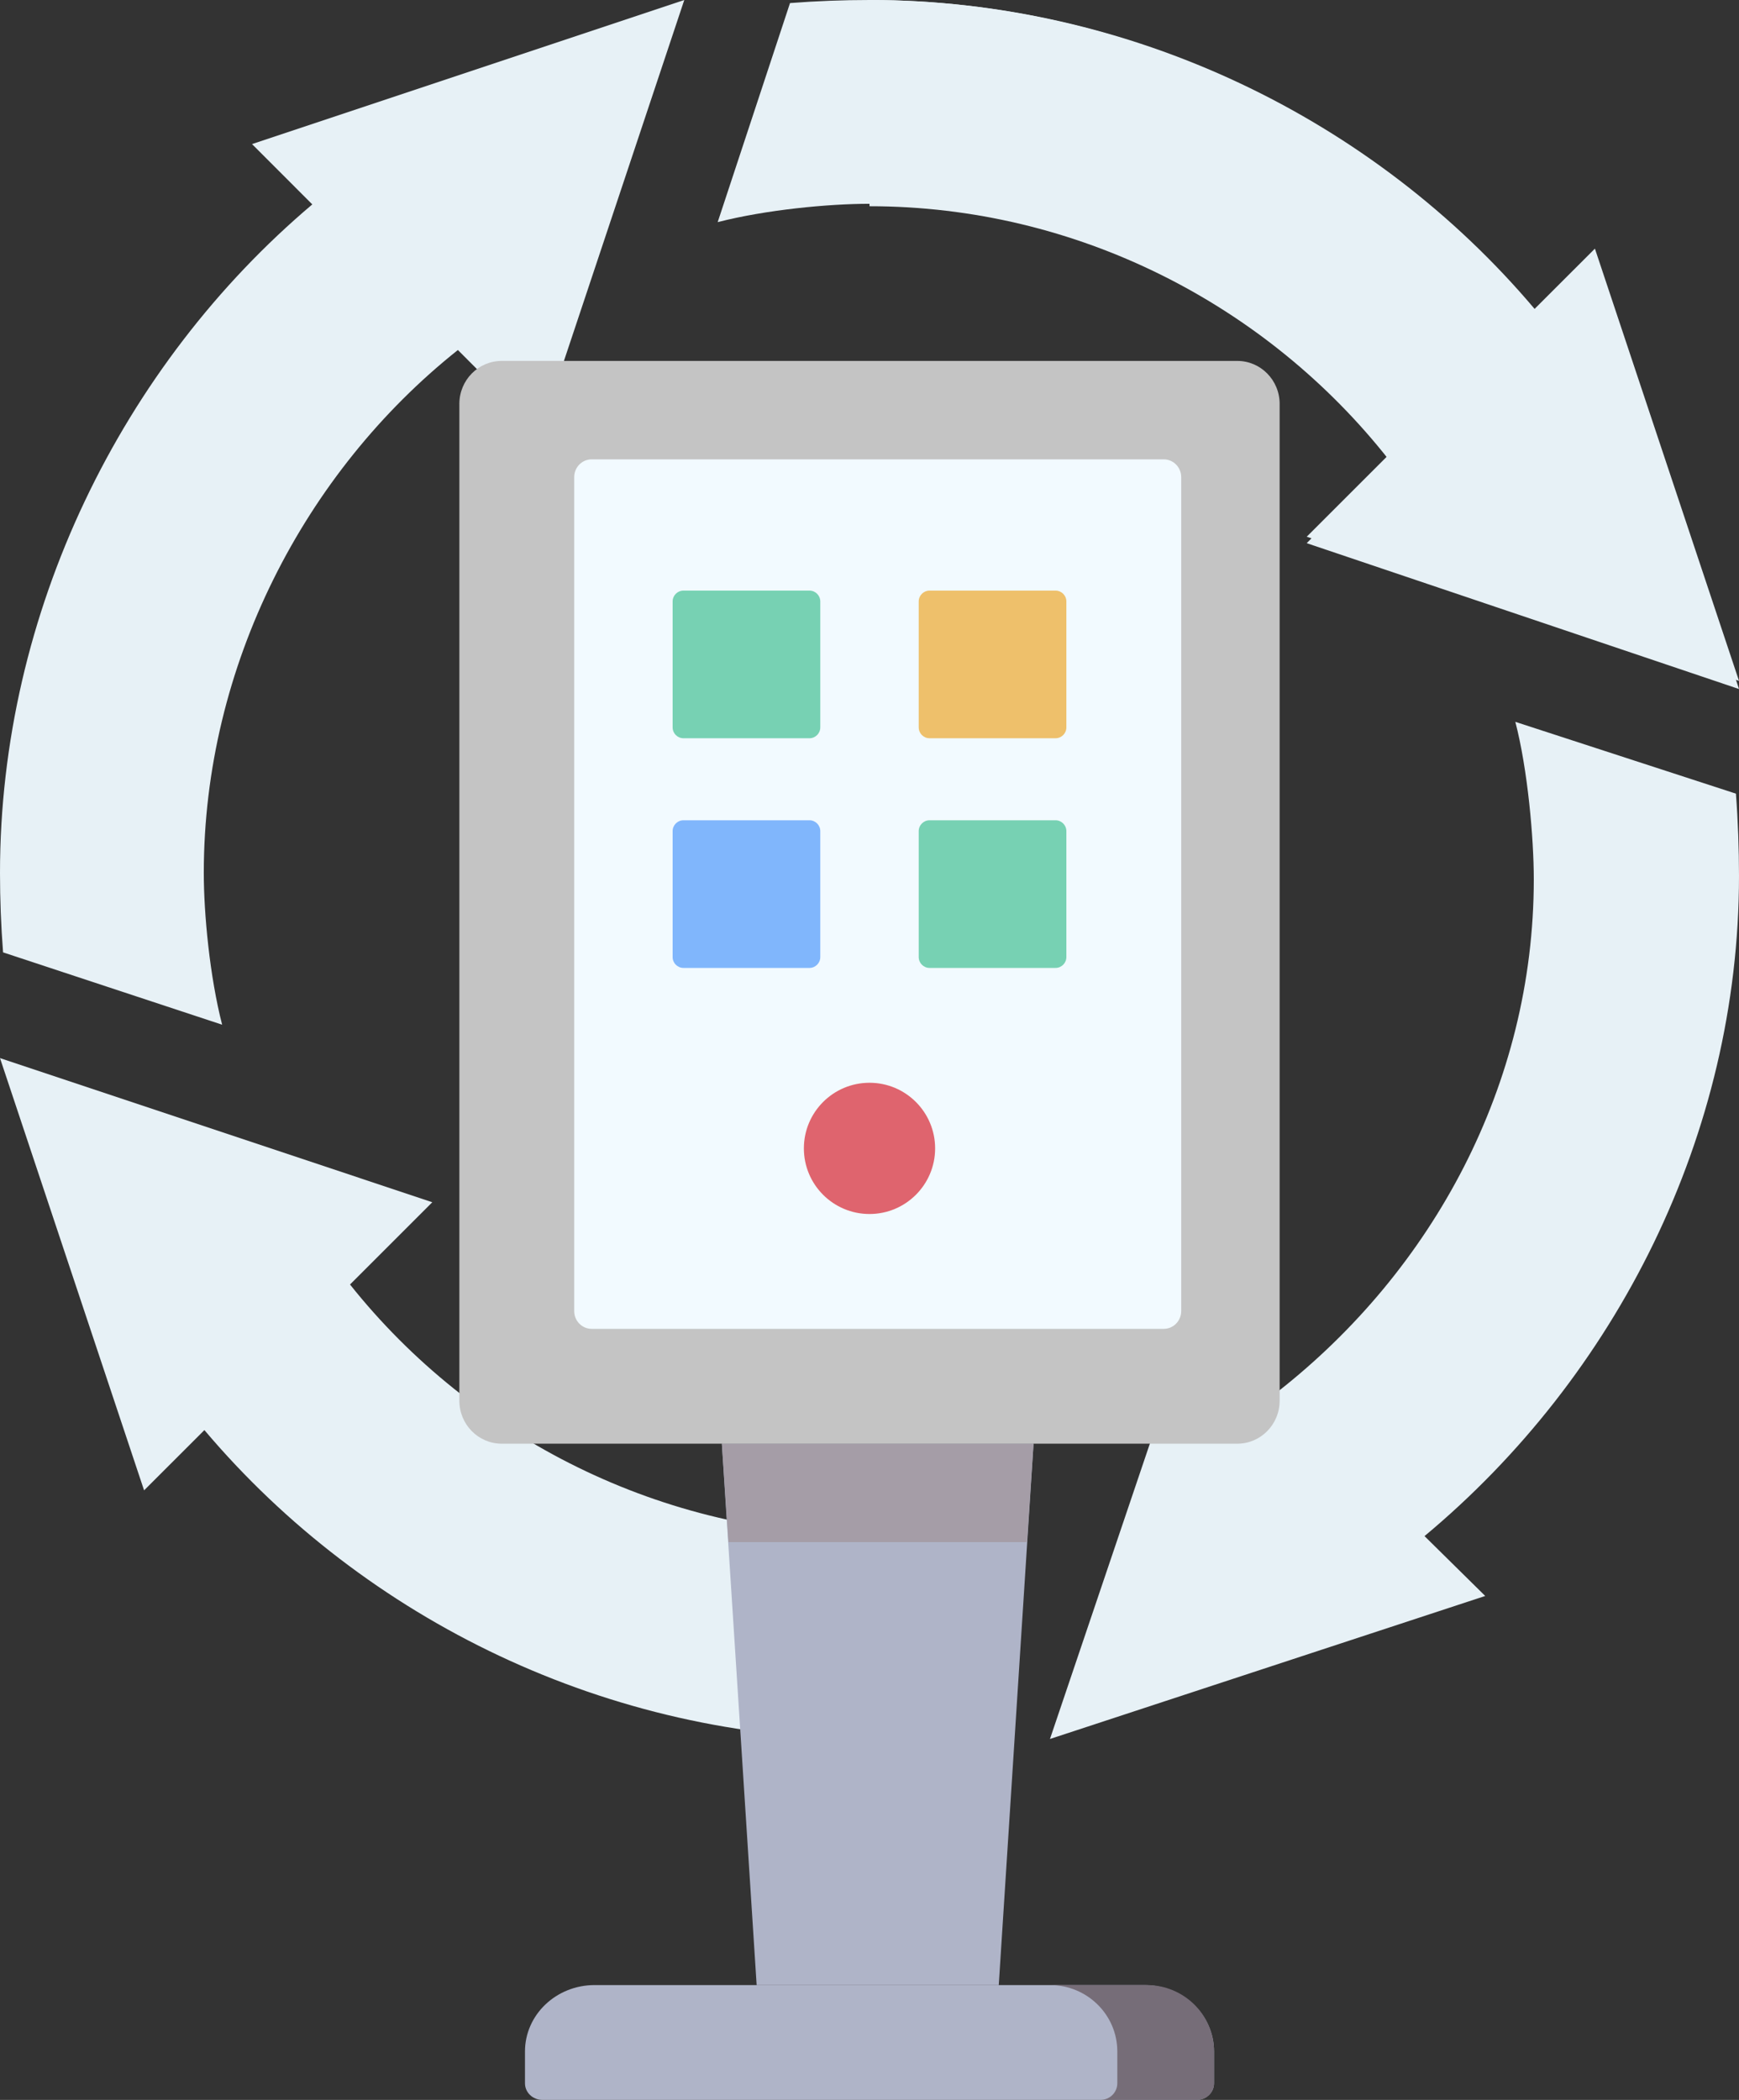 <?xml version="1.0" encoding="UTF-8"?>
<svg width="106px" height="128px" viewBox="0 0 106 128" version="1.1" xmlns="http://www.w3.org/2000/svg" xmlns:xlink="http://www.w3.org/1999/xlink">
    <rect x="0" y="0" width="106" height="128" fill="#333333" stroke="none"/>
    <title>full life-cycle</title>
    <g id="Page-1" stroke="none" stroke-width="1" fill="none" fill-rule="evenodd">
        <g id="Artboard" transform="translate(-747, -94)" fill-rule="nonzero">
            <g id="full-life-cycle" transform="translate(747, 94)">
                <g id="cycle" fill="#E7F1F6">
                    <path d="M106,53.391 C106,51.789 105.937,49.98 105.812,48.377 L92.366,44 C93.124,46.907 93.492,51.104 93.492,53.597 C93.492,66.12 87.318,77.432 77.895,84.822 L72.847,79.843 L64,106 L90.531,97.282 L86.831,93.633 C98.517,83.898 106,69.165 106,53.391 Z" id="Path"></path>
                    <g id="Group">
                        <path d="M-2.94209102e-15,53.207 C-2.94209102e-15,54.822 0.062,56.437 0.187,58.052 L13.54,62.461 C12.787,59.533 12.422,55.719 12.422,53.207 C12.422,40.591 18.553,28.78 27.91,21.335 L32.924,26.351 L41.71,0 L15.362,8.783 L19.036,12.459 C7.431,22.267 -2.94209102e-15,37.316 -2.94209102e-15,53.207 Z" id="Path"></path>
                        <path d="M21.335,78.297 L26.351,73.283 L0,64.497 L8.783,90.845 L12.459,87.171 C22.267,98.776 37.109,106 53,106 C54.615,106 56.23,105.938 57.845,105.813 L62.254,92.46 C59.326,93.213 55.511,93.578 53,93.578 C40.384,93.578 28.78,87.654 21.335,78.297 Z" id="Path"></path>
                        <path d="M106,41.503 L97.217,15.155 L93.541,18.829 C83.733,7.224 68.891,2.94209102e-15 53,2.94209102e-15 C51.385,2.94209102e-15 49.77,0.062 48.155,0.187 L43.746,13.54 C46.674,12.787 50.489,12.422 53,12.422 C65.616,12.422 77.22,18.346 84.665,27.703 L79.649,32.717 L106,41.503 Z" id="Path"></path>
                    </g>
                    <path d="M84.665,28.035 L79.649,33.109 L106,42 L97.217,15.336 L93.541,19.055 C83.733,7.311 68.891,0 53,0 L53,12.571 C65.616,12.571 77.22,18.566 84.665,28.035 Z" id="Path"></path>
                    <path d="M62,92 C59.152,92.778 55.442,93.156 53,93.156 L53,106 C54.57,106 56.141,105.936 57.712,105.807 L62,92 Z" id="Path"></path>
                </g>
                <g transform="translate(28, 22)" id="Path">
                    <polygon fill="#AFB4C8" points="32.879 99 18.121 99 16 66 35 66"></polygon>
                    <polygon fill="#A59DA7" points="16.401 72 34.599 72 35 66 16 66"></polygon>
                    <path d="M0,63.381 L0,2.619 C0,1.173 1.155,0 2.58,0 L47.42,0 C48.845,0 50,1.173 50,2.619 L50,63.381 C50,64.827 48.845,66 47.42,66 L2.58,66 C1.155,66 0,64.827 0,63.381 Z" fill="#C4C4C4"></path>
                    <path d="M41.755,99 L8.245,99 C5.901,99 4,100.812 4,103.047 L4,104.988 C4,105.547 4.475,106 5.061,106 L44.939,106 C45.525,106 46,105.547 46,104.988 L46,103.047 C46,100.812 44.099,99 41.755,99 L41.755,99 Z" fill="#AFB4C8"></path>
                    <path d="M41.895,99 L36,99 C38.267,99 40.105,100.812 40.105,103.047 L40.105,104.988 C40.105,105.547 39.646,106 39.079,106 L44.974,106 C45.541,106 46,105.547 46,104.988 L46,103.047 C46,100.812 44.162,99 41.895,99 L41.895,99 Z" fill="#766D78"></path>
                    <path d="M42.937,59 L8.063,59 C7.476,59 7,58.514 7,57.915 L7,7.085 C7,6.486 7.476,6 8.063,6 L42.937,6 C43.524,6 44,6.486 44,7.085 L44,57.915 C44,58.514 43.524,59 42.937,59 Z" fill="#F2FAFF"></path>
                    <path d="M13,14.661 L13,22.339 C13,22.704 13.296,23 13.661,23 L21.339,23 C21.704,23 22,22.704 22,22.339 L22,14.661 C22,14.296 21.704,14 21.339,14 L13.661,14 C13.296,14 13,14.296 13,14.661 L13,14.661 Z" fill="#77D1B3"></path>
                    <path d="M28,28.661 L28,36.339 C28,36.704 28.296,37 28.661,37 L36.339,37 C36.704,37 37,36.704 37,36.339 L37,28.661 C37,28.296 36.704,28 36.339,28 L28.661,28 C28.296,28 28,28.296 28,28.661 Z" fill="#77D1B3"></path>
                    <path d="M28,14.661 L28,22.339 C28,22.704 28.296,23 28.661,23 L36.339,23 C36.704,23 37,22.704 37,22.339 L37,14.661 C37,14.296 36.704,14 36.339,14 L28.661,14 C28.296,14 28,14.296 28,14.661 Z" fill="#EEC06B"></path>
                    <path d="M13,28.661 L13,36.339 C13,36.704 13.296,37 13.661,37 L21.339,37 C21.704,37 22,36.704 22,36.339 L22,28.661 C22,28.296 21.704,28 21.339,28 L13.661,28 C13.296,28 13,28.296 13,28.661 L13,28.661 Z" fill="#80B6FC"></path>
                    <path d="M25,44 C22.791,44 21,45.791 21,48 C21,50.209 22.791,52 25,52 C27.209,52 29,50.209 29,48 C29,45.791 27.209,44 25,44 L25,44 Z" fill="#DF646E"></path>
                </g>
            </g>
        </g>
    </g>
</svg>